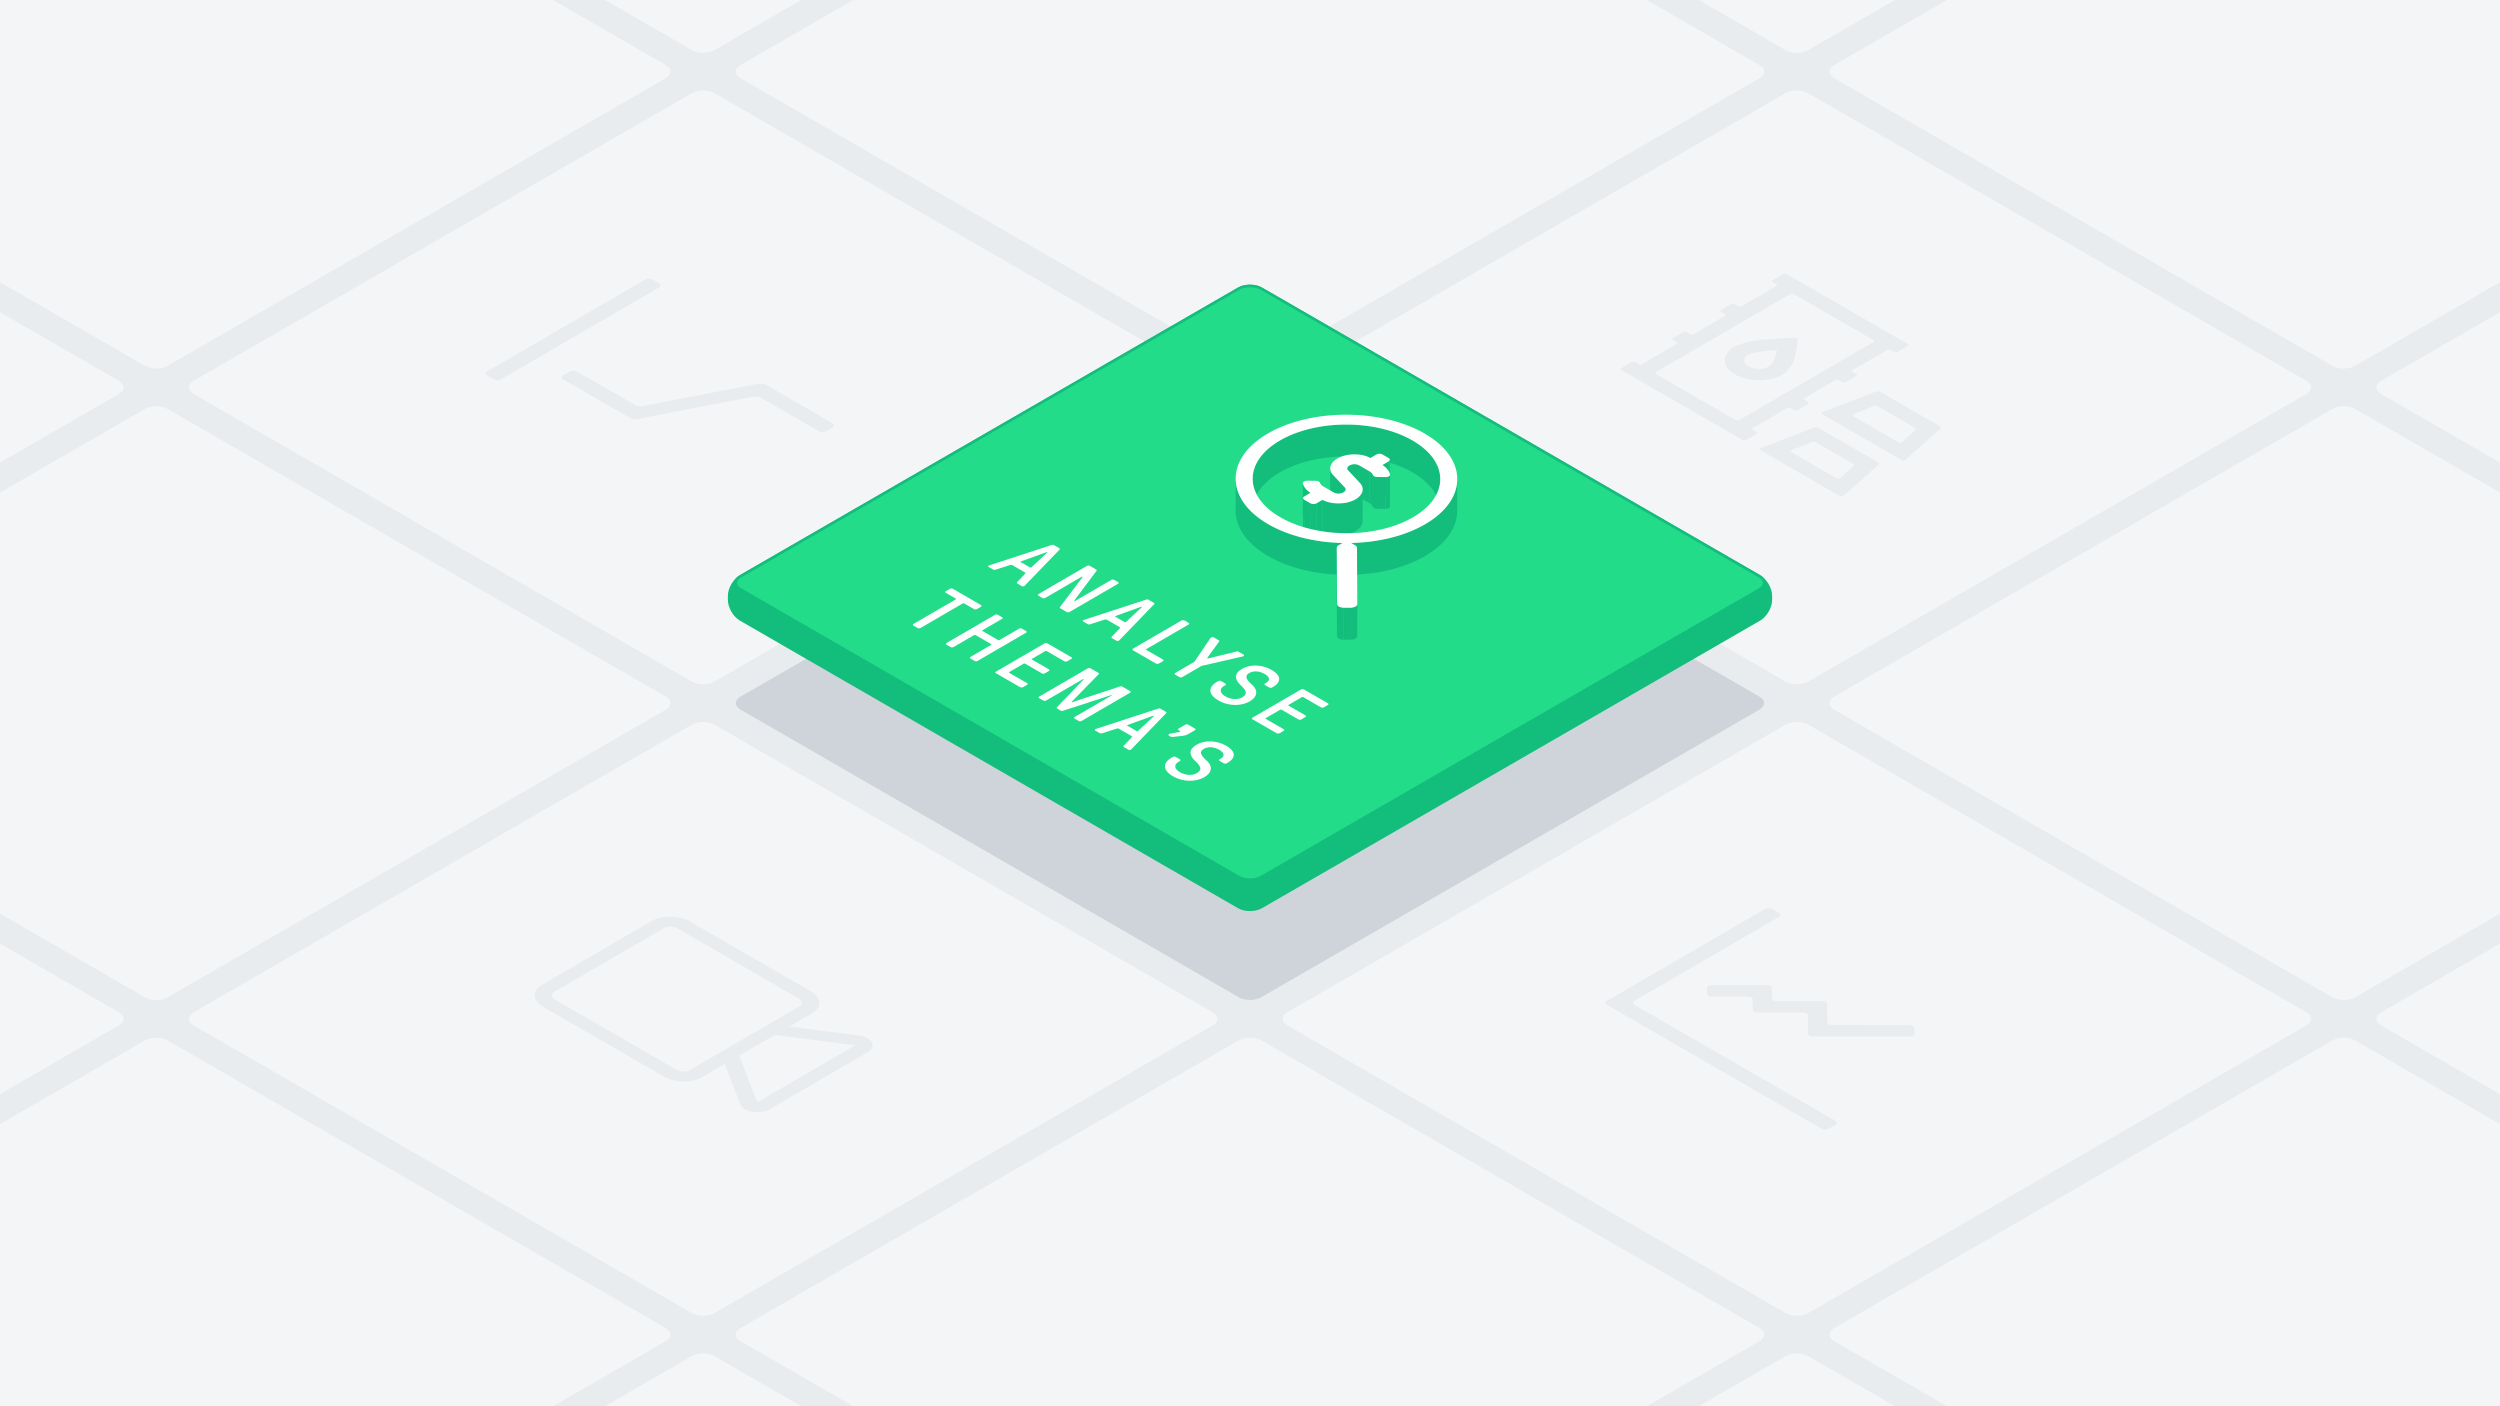 <svg xmlns="http://www.w3.org/2000/svg" xmlns:xlink="http://www.w3.org/1999/xlink" viewBox="0 0 1920 1080" xmlns:v="https://vecta.io/nano"><style>.G{isolation:isolate}</style><path d="M-20-20h1960v1120H-20z" fill="#e9ecef"/><g fill="#f4f5f7"><use xlink:href="#B"/><path d="M531.34 523.453c4.763 2.75 12.557 2.75 17.32 0l382.68-220.94c4.763-2.75 4.763-7.25 0-10L548.66 71.573c-4.763-2.75-12.557-2.75-17.32 0l-382.68 220.94c-4.763 2.75-4.763 7.25 0 10zm-420-242.487c4.763 2.75 12.557 2.75 17.32 0L511.34 60.025c4.763-2.75 4.763-7.25 0-10L128.66-170.914c-4.763-2.75-12.557-2.75-17.32 0l-382.68 220.94c-4.763 2.75-4.763 7.25 0 10zm1260 727.461c4.763 2.75 12.557 2.75 17.32 0l382.68-220.94c4.763-2.75 4.763-7.25 0-10l-382.68-220.94c-4.763-2.75-12.557-2.75-17.32 0l-382.68 220.94c-4.763 2.75-4.763 7.25 0 10zm420 242.488c4.763 2.75 12.557 2.75 17.32 0l382.68-220.941c4.763-2.75 4.763-7.25 0-10l-382.68-220.94c-4.763-2.75-12.557-2.75-17.32 0l-382.68 220.941c-4.763 2.75-4.763 7.25 0 10z"/><path d="M531.34 1008.428c4.763 2.75 12.557 2.75 17.32 0l382.68-220.941c4.763-2.75 4.763-7.25 0-10l-382.68-220.94c-4.763-2.75-12.557-2.75-17.32 0L148.66 777.488c-4.763 2.75-4.763 7.25 0 10zm-420-242.487c4.763 2.75 12.557 2.75 17.32 0L511.34 545c4.763-2.75 4.763-7.25 0-10L128.66 314.06c-4.763-2.75-12.557-2.75-17.32 0L-271.34 535c-4.763 2.75-4.763 7.25 0 10zm-420-242.488c4.763 2.75 12.557 2.75 17.32 0l382.68-220.94c4.763-2.75 4.763-7.25 0-10l-382.68-220.94c-4.763-2.75-12.557-2.75-17.32 0l-382.68 220.94c-4.763 2.75-4.763 7.25 0 10zm1260 727.462c4.763 2.75 12.557 2.75 17.32 0l382.68-220.941c4.763-2.75 4.763-7.25 0-10L968.66 799.035c-4.763-2.75-12.557-2.75-17.32 0l-382.68 220.94c-4.763 2.75-4.763 7.25 0 10zm420 242.485c4.763 2.75 12.557 2.75 17.32 0l382.68-220.94c4.763-2.75 4.763-7.25 0-10l-382.68-220.94c-4.763-2.75-12.557-2.75-17.32 0l-382.68 220.94c-4.763 2.75-4.763 7.25 0 10zm-1260-242.485c4.763 2.75 12.557 2.75 17.32 0l382.68-220.94c4.763-2.75 4.763-7.25 0-10l-382.68-220.94c-4.763-2.75-12.557-2.75-17.32 0l-382.68 220.94c-4.763 2.75-4.763 7.25 0 10zm-420-242.487c4.763 2.75 12.557 2.75 17.32 0l382.68-220.94c4.763-2.75 4.763-7.25 0-10l-382.68-220.94c-4.763-2.75-12.557-2.75-17.32 0l-382.68 220.94c-4.763 2.75-4.763 7.25 0 10zm840 484.972c4.763 2.75 12.557 2.75 17.32 0l382.68-220.941c4.763-2.75 4.763-7.25 0-10l-382.68-220.94c-4.763-2.75-12.557-2.75-17.32 0l-382.68 220.94c-4.763 2.75-4.763 7.25 0 10zm840-969.947c4.763 2.75 12.557 2.75 17.32 0l382.68-220.94c4.763-2.75 4.763-7.25 0-10l-382.68-220.94c-4.763-2.75-12.557-2.75-17.32 0l-382.68 220.94c-4.763 2.75-4.763 7.25 0 10zm-420-242.487c4.763 2.75 12.557 2.75 17.32 0l382.68-220.941c4.763-2.75 4.763-7.25 0-10L968.66-170.914c-4.763-2.75-12.557-2.75-17.32 0L568.66 50.026c-4.763 2.75-4.763 7.25 0 10zm-420-242.487c4.763 2.75 12.557 2.75 17.32 0l382.68-220.941c4.763-2.75 4.763-7.25 0-10L548.66-413.4c-4.763-2.75-12.557-2.75-17.32 0L148.66-192.461c-4.763 2.75-4.763 7.25 0 10zm1260 727.461c4.763 2.75 12.557 2.75 17.32 0L2191.34 545c4.763-2.75 4.763-7.25 0-10l-382.68-220.94c-4.763-2.75-12.557-2.75-17.32 0L1408.66 535c-4.763 2.75-4.763 7.25 0 10z"/><path d="M2211.34 1008.428c4.763 2.75 12.557 2.75 17.32 0l382.68-220.941c4.763-2.75 4.763-7.25 0-10l-382.68-220.94c-4.763-2.75-12.557-2.75-17.32 0l-382.68 220.94c-4.763 2.75-4.763 7.25 0 10zm-420-727.462c4.763 2.75 12.557 2.75 17.32 0l382.68-220.941c4.763-2.75 4.763-7.25 0-10l-382.68-220.939c-4.763-2.75-12.557-2.75-17.32 0l-382.68 220.94c-4.763 2.75-4.763 7.25 0 10zm-420-242.487c4.763 2.75 12.557 2.75 17.32 0l382.68-220.941c4.763-2.75 4.763-7.25 0-10L1388.66-413.4c-4.763-2.75-12.557-2.75-17.32 0L988.66-192.461c-4.763 2.75-4.763 7.25 0 10zm840 484.974c4.763 2.75 12.557 2.75 17.32 0l382.68-220.94c4.763-2.75 4.763-7.25 0-10l-382.68-220.94c-4.763-2.75-12.557-2.75-17.32 0l-382.68 220.94c-4.763 2.75-4.763 7.25 0 10z"/></g><use xlink:href="#B" fill="#ced4da"/><use xlink:href="#C" fill="#13bd7c"/><use xlink:href="#C" fill="none" stroke="#13bd7c" stroke-miterlimit="10" stroke-width="2"/><use xlink:href="#D" fill="#22dc8a"/><use xlink:href="#D" fill="none" stroke="#13bd7c" stroke-miterlimit="10" stroke-width="2"/><path d="M1366.284 701.083c1.462.844 1.47 2.23.017 3.074l-111 64.509c-1.453.844-1.445 2.223.017 3.067l154.3 89.084c1.462.844 1.47 2.23.018 3.074l-5.284 3.071a5.868 5.868 0 0 1-5.308 0L1234.1 771.737c-1.462-.844-1.476-2.227-.017-3.074l121.573-70.651a5.88 5.88 0 0 1 5.308 0zm102.893 86.863a1.831 1.831 0 0 1 1.082 1.531l.031 4.376c0 1.191-1.649 2.186-3.736 2.171h-74.248a5.447 5.447 0 0 1-2.675-.638 1.818 1.818 0 0 1-1.079-1.53l-.086-14.055a1.9 1.9 0 0 0-1.11-1.548 5.265 5.265 0 0 0-2.644-.62h-34.868a5.452 5.452 0 0 1-2.675-.638 1.82 1.82 0 0 1-1.079-1.53l-.051-7.907a1.911 1.911 0 0 0-1.113-1.549 5.292 5.292 0 0 0-2.647-.622l-27.544-.059a5.459 5.459 0 0 1-2.67-.64 1.83 1.83 0 0 1-1.084-1.527l-.025-4.379c-.006-1.187 1.643-2.19 3.73-2.168h42.428a5.493 5.493 0 0 1 2.677.644 1.83 1.83 0 0 1 1.084 1.528l.044 7.91a1.905 1.905 0 0 0 1.11 1.548 5.271 5.271 0 0 0 2.645.62h34.868a5.467 5.467 0 0 1 2.678.64 1.828 1.828 0 0 1 1.082 1.531l.079 14.052a1.914 1.914 0 0 0 1.115 1.545 5.276 5.276 0 0 0 2.639.623l59.363.058a5.479 5.479 0 0 1 2.679.633z" fill="#e9ecef"/><g class="G" fill="#e9ecef"><path d="M1442.759 356.823l-27.21 24.134a2.221 2.221 0 0 1-2.06.309 1.451 1.451 0 0 1-.332-.155l-61.465-35.487c-.625-.359-.61-.874-.064-1.227a1.537 1.537 0 0 1 .33-.155l41.377-15.954a3.822 3.822 0 0 1 2.922.151l46.232 26.692c.734.461.865 1.154.27 1.692zm-32.065 10.616a2.339 2.339 0 0 0 2.126.037 1.084 1.084 0 0 0 .266-.192l10.288-9.366c.6-.539.452-1.232-.27-1.692l-28.737-16.592a3.843 3.843 0 0 0-2.922-.151l-15.607 6.3c-.7.251-.963.789-.535 1.191a1.157 1.157 0 0 0 .269.192l35.122 20.277m-11.454-49.451c-.625-.359-.61-.874-.064-1.227a1.506 1.506 0 0 1 .33-.155l41.384-15.958a3.808 3.808 0 0 1 2.916.155l46.231 26.692c.735.461.872 1.15.277 1.688l-27.214 24.137a2.2 2.2 0 0 1-2.054.306 1.268 1.268 0 0 1-.339-.151zm24.146.155c-.7.251-.957.785-.528 1.187a.9.9 0 0 0 .262.195l35.122 20.278a2.336 2.336 0 0 0 2.126.037 1.056 1.056 0 0 0 .266-.192l10.3-9.37c.589-.535.451-1.231-.277-1.688L1441.915 312a3.828 3.828 0 0 0-2.916-.155l-15.613 6.3m-44.749-44.859c-.728 5.128-3.883 10.045-9.167 14.2-10.18 5.99-26.784 5.972-37.063.037s-10.327-15.574-.121-21.506a71.523 71.523 0 0 1 24.471-5.359c8.211-.771 15.407-1.018 15.738-1.018l8.323-.287-.476 4.817a57.654 57.654 0 0 1-1.705 9.116zm-35.656 8.088a17.476 17.476 0 0 0 15.91 0c.266-.155 3.076-1.788 4.987-9.371l.778-3.225-5.566.461c-12.892 1.323-15.894 2.764-16.161 2.919-4.4 2.555-4.373 6.661.052 9.216m122.269-17.149a.812.812 0 0 1 .008 1.533l-7.935 4.612a2.938 2.938 0 0 1-2.647 0l-2.663-1.537a2.925 2.925 0 0 0-2.647 0l-26.438 15.367a.81.81 0 0 0 .008 1.534l2.663 1.537a.814.814 0 0 1 0 1.537l-7.929 4.608a2.925 2.925 0 0 1-2.647 0l-2.663-1.537a2.928 2.928 0 0 0-2.654 0l-23.784 13.821a.812.812 0 0 0 0 1.537l2.662 1.537a.812.812 0 0 1 .009 1.533l-7.929 4.608a2.94 2.94 0 0 1-2.654 0l-2.662-1.537a2.924 2.924 0 0 0-2.648 0l-26.438 15.364a.811.811 0 0 0 .009 1.533l2.662 1.538a.812.812 0 0 1 .009 1.533l-7.935 4.612a2.94 2.94 0 0 1-2.648 0l-93.1-53.749a.814.814 0 0 1-.015-1.537l7.936-4.611a2.941 2.941 0 0 1 2.653 0l2.656 1.534a2.94 2.94 0 0 0 2.654 0l26.438-15.365a.814.814 0 0 0-.014-1.537l-2.656-1.533a.815.815 0 0 1-.009-1.541l7.929-4.608a2.94 2.94 0 0 1 2.654 0l2.656 1.533a2.94 2.94 0 0 0 2.66 0l23.787-13.823a.815.815 0 0 0-.009-1.541l-2.656-1.534a.813.813 0 0 1-.015-1.537l7.929-4.608a2.946 2.946 0 0 1 2.66 0l2.656 1.534a2.931 2.931 0 0 0 2.654 0l26.438-15.365a.814.814 0 0 0-.015-1.537l-2.656-1.533a.814.814 0 0 1-.015-1.537l7.935-4.612a2.94 2.94 0 0 1 2.654 0zM1335.691 322.6l103.064-59.895a.814.814 0 0 0-.015-1.537l-61.2-35.332a2.94 2.94 0 0 0-2.648 0l-103.063 59.894a.813.813 0 0 0 0 1.537l61.2 35.333a2.946 2.946 0 0 0 2.66 0"/></g><path d="M639.539 325.131c1.462.845 1.463 2.227.011 3.071l-5.284 3.071a5.866 5.866 0 0 1-5.3 0l-44.6-25.748a10.557 10.557 0 0 0-6.2-.825l-88.331 17.049a10.526 10.526 0 0 1-6.2-.826l-51.179-29.548c-1.462-.844-1.47-2.223-.018-3.067l5.291-3.075a5.851 5.851 0 0 1 5.294 0l44.6 25.748a10.588 10.588 0 0 0 6.2.826l88.273-17.09a10.607 10.607 0 0 1 6.2.826zM506.285 217.657c1.462.844 1.463 2.226.01 3.07l-121.573 70.651a5.853 5.853 0 0 1-5.3 0l-5.325-3.075c-1.462-.844-1.469-2.222-.01-3.07l121.573-70.651a5.866 5.866 0 0 1 5.3 0zM666.2 797.307c4.909 2.834 5.675 7.7.207 10.841l-75.484 43.866c-5.436 3.159-13.839 2.732-18.742-.1a7.636 7.636 0 0 1-3.708-4.081l-11.869-30.64-17.562 10.207c-7.758 4.508-20.895 4.2-29.354-.686L417.333 773.4c-8.453-4.88-9.037-12.492-1.279-17l84.707-49.227c7.751-4.5 20.9-4.194 29.354.686l92.354 53.321c8.46 4.884 9.031 12.5 1.279 17l-17.564 10.208 52.961 6.789a18.141 18.141 0 0 1 7.055 2.13zm-136.62 24.632l84.706-49.226c2.525-1.468 1.956-4.251-1.211-6.079l-92.354-53.321c-3.167-1.828-7.974-2.149-10.5-.681l-84.707 49.226c-2.524 1.467-1.955 4.25 1.212 6.078l92.354 53.321c3.167 1.828 7.973 2.149 10.5.682m51.92 24.631l75.338-43.782-61.781-7.936-27.293 15.858 13.754 35.432-.023.428" fill="#e9ecef"/><g class="G"><g fill="#13bd7c"><path d="M1067.359 353.049l-.069 24.455a1.631 1.631 0 0 1-.953 1.334l.07-24.455a1.628 1.628 0 0 0 .952-1.334z"/><path d="M1066.407 354.383l-.07 24.455-4.694 2.728.07-24.455 4.694-2.728zm-31.781 29.847l.069-24.455a2.872 2.872 0 0 1 1.685-2.292 8.007 8.007 0 0 1 7.228-.228l-.069 24.455a8 8 0 0 0-7.228.228 2.87 2.87 0 0 0-1.685 2.292z"/><path d="M1051.768 361.966l-.07 24.454-8.159-4.71.069-24.455 8.16 4.711zm-30.214 22.254l.069-24.455a7.154 7.154 0 0 0 2.121 4.921l-.07 24.455a7.157 7.157 0 0 1-2.12-4.921z"/><path d="M1057.564 366.311l-.069 24.455a4.5 4.5 0 0 1-2.172-.543 2.219 2.219 0 0 1-.981-1.034 5.813 5.813 0 0 0-2.644-2.769l.07-24.454a5.818 5.818 0 0 1 2.643 2.768 2.219 2.219 0 0 0 .981 1.034 4.507 4.507 0 0 0 2.172.543z"/><path d="M1064.209 366.4l-.07 24.455-6.644-.089.069-24.455 6.645.089z"/><path d="M1067.577 364.535l-.069 24.455c0 1.03-1.527 1.892-3.369 1.865l.07-24.455c1.842.027 3.365-.835 3.368-1.865zm38.53 3.456l-.069 24.455c.03-10.738-7.065-21.492-21.272-29.7-28.24-16.3-73.767-16.3-101.823 0-13.938 8.1-20.915 18.684-20.945 29.284l.069-24.455c.03-10.6 7.007-21.185 20.945-29.284 28.056-16.305 73.584-16.305 101.823 0 14.207 8.209 21.303 18.962 21.272 29.7zm-73.189 6.497l-.069 24.454-9.175-9.801.07-24.455 9.174 9.802z"/><path d="M1033.476 375.8l-.069 24.455a1.911 1.911 0 0 0-.558-1.315l.069-24.454a1.9 1.9 0 0 1 .558 1.314zm-32.949 19.7l.069-24.455a1.07 1.07 0 0 0 .033.266c.67 2.672 2.721 5.171 5.831 7.158l-.069 24.455c-3.111-1.987-5.161-4.486-5.832-7.159a1.055 1.055 0 0 1-.032-.265z"/><path d="M1000.742 406.978l.069-24.454a1.642 1.642 0 0 0 .971 1.352l-.07 24.455a1.643 1.643 0 0 1-.97-1.353zm14.957-23.12l-.069 24.455-4.65 2.702.07-24.455 4.649-2.702z"/><path d="M1006.423 386.556l-.069 24.455-4.642-2.68.07-24.455 4.641 2.68z"/><path d="M1011.05 386.56l-.07 24.455a5.091 5.091 0 0 1-4.626 0l.069-24.455a5.093 5.093 0 0 0 4.627 0zm35.498-10.745l-.069 24.455c-.008 2.778-1.894 5.558-5.472 7.637-7.073 4.111-18.342 4.254-25.377.406l.069-24.455c7.035 3.848 18.3 3.7 25.377-.406 3.578-2.079 5.465-4.859 5.472-7.637zm72.631-7.786l-.07 24.455c-.035 12.531-8.273 25.043-24.728 34.606-15.712 9.131-36.075 13.908-56.73 14.38l.07-24.454c20.654-.472 41.017-5.25 56.729-14.381 16.456-9.563 24.693-22.075 24.729-34.606zM948.92 392l.069-24.455c-.036 12.695 8.345 25.408 25.126 35.1 15.815 9.13 36.238 13.9 56.86 14.39l-.07 24.455c-20.621-.486-41.044-5.26-56.859-14.391-16.781-9.693-25.162-22.407-25.126-35.099z"/></g><g fill="#fff"><path d="M1042.408 463.982c.009 1.577-2.18 2.849-4.9 2.845h-5.728a7.1 7.1 0 0 1-3.485-.833 2.483 2.483 0 0 1-1.45-2.016l-.243-43.225a2.5 2.5 0 0 1 1.433-2.016l2.937-1.707c-20.622-.486-41.045-5.26-56.86-14.39-33.347-19.253-33.523-50.454-.392-69.707s86.988-19.25 120.335 0 33.516 50.45.392 69.7c-15.712 9.131-36.075 13.909-56.729 14.381l2.988 1.725a2.449 2.449 0 0 1 1.455 2.009zm-59.064-66.706c28.24 16.3 73.767 16.3 101.823 0s27.9-42.679-.332-58.98-73.767-16.3-101.823 0-27.907 42.675.332 58.979m61.079-26.381c3.79 4.047 2.413 9.211-3.347 12.558-7.072 4.111-18.342 4.254-25.377.406l-4.649 2.7a5.093 5.093 0 0 1-4.627 0l-4.641-2.68c-1.284-.74-1.3-1.938-.022-2.679l4.7-2.732c-3.11-1.987-5.161-4.486-5.831-7.158-.287-1.143 1.337-2.153 3.335-2.131l6.638.092a4.528 4.528 0 0 1 2.178.544 2.181 2.181 0 0 1 .975 1.034 5.866 5.866 0 0 0 2.644 2.768l8.159 4.711a8.01 8.01 0 0 0 7.235-.232c1.713-1 2.175-2.477 1.125-3.605l-9.174-9.8c-3.784-4.051-2.407-9.215 3.353-12.563 7.066-4.106 18.342-4.254 25.37-.4l4.65-2.7a5.112 5.112 0 0 1 4.633 0l4.648 2.684c1.277.737 1.283 1.939.009 2.68l-4.694 2.728c3.1 1.99 5.161 4.493 5.831 7.158.287 1.143-1.337 2.161-3.335 2.131l-6.645-.089a4.507 4.507 0 0 1-2.172-.543 2.219 2.219 0 0 1-.981-1.034 5.818 5.818 0 0 0-2.643-2.768l-8.16-4.711a8.007 8.007 0 0 0-7.228.228c-1.719 1-2.175 2.485-1.125 3.605z"/></g><g fill="#13bd7c"><path d="M1026.848 463.978l-.069 24.455-.244-43.225.07-24.455.243 43.225zm15.56.004l-.07 24.454c.009 1.578-2.179 2.85-4.9 2.846l.07-24.455c2.72.004 4.909-1.268 4.9-2.845z"/><path d="M1037.511 466.827l-.07 24.455h-5.727l.069-24.455h5.728z"/><path d="M1031.783 466.827l-.069 24.455a7.1 7.1 0 0 1-3.486-.833 2.481 2.481 0 0 1-1.449-2.016l.069-24.455a2.483 2.483 0 0 0 1.45 2.016 7.1 7.1 0 0 0 3.485.833z"/></g></g><g fill="#fff"><path d="M912.817 478.339a.693.693 0 0 1 .013 1.309l-32.43 18.844c-.336.195-.335.453.01.652l12.712 7.34a.7.7 0 0 1 .007 1.312l-3.1 1.8a2.512 2.512 0 0 1-2.266 0l-17.539-10.126a.694.694 0 0 1-.007-1.312l37.215-21.627a2.5 2.5 0 0 1 2.26 0zm-52.925 13.138a3.158 3.158 0 0 1-.792.653 1.968 1.968 0 0 1-1.757-.1l-3.288-1.9a.667.667 0 0 1-.235-1.113l6.13-6.454c.393-.362.225-.789-.286-1.084l-9.424-5.441a2.425 2.425 0 0 0-1.872-.162l-11.123 3.572a2.546 2.546 0 0 1-1.923-.133l-3.288-1.9c-.568-.328-.57-.785-.171-1.018a5.481 5.481 0 0 1 1.124-.46l47.261-15.431a2.43 2.43 0 0 1 1.922.133l3.972 2.292c.51.3.627.752.235 1.114zm3.824-13.731a.827.827 0 0 0 1.068-.1l12.047-11.269c.171-.166.228-.265.113-.331l-.115-.067c-.115-.066-.28-.029-.566.07l-19.421 7.011c-.565.2-.5.424-.162.62l7.036 4.062m-5.099-30.695a.693.693 0 0 1 .014 1.309l-37.215 21.627a2.506 2.506 0 0 1-2.266 0l-4.712-2.72c-.619-.358-.678-.657-.229-1.243l16.954-22.478c.284-.365.283-.491.111-.59a.716.716 0 0 0-.674.066l-27.853 16.187a2.518 2.518 0 0 1-2.266 0l-2.9-1.674a.693.693 0 0 1 0-1.309L834.8 434.6a2.5 2.5 0 0 1 2.253 0l4.712 2.721c.625.361.684.652.236 1.246l-16.726 22.346c-.284.357-.284.49-.111.589a.725.725 0 0 0 .674-.066l27.631-16.057a2.5 2.5 0 0 1 2.259 0zm-71.37 2.489a3.145 3.145 0 0 1-.785.656 1.968 1.968 0 0 1-1.757-.1l-3.3-1.9a.667.667 0 0 1-.235-1.113l6.13-6.455c.393-.361.225-.789-.286-1.084l-9.417-5.437a2.415 2.415 0 0 0-1.872-.162l-11.123 3.572a2.562 2.562 0 0 1-1.923-.133l-3.294-1.9c-.568-.328-.571-.785-.171-1.017a5.239 5.239 0 0 1 1.13-.457l47.256-15.435a2.437 2.437 0 0 1 1.923.133L813.5 421c.511.3.628.752.229 1.109zm3.831-13.728a.836.836 0 0 0 1.068-.1l12.041-11.272c.171-.166.227-.266.112-.332l-.108-.063c-.115-.066-.287-.033-.572.067l-19.419 7.015c-.565.195-.5.424-.162.619l7.043 4.066m163.957 66.908c.511.3.629.818.064 1.146a4.912 4.912 0 0 1-1.353.461l-31.016 7.107-14.716 8.552a2.5 2.5 0 0 1-2.259 0l-3.18-1.836a.694.694 0 0 1-.007-1.312l14.716-8.552 12.169-17.982a2.459 2.459 0 0 1 .791-.785 2.21 2.21 0 0 1 1.979.033l3.748 2.164c.511.3.627.619.235 1.113l-8.866 12.253c-.234.262-.284.424-.054.557s.5.1.961-.033l21.124-5.176a2.332 2.332 0 0 1 1.923.133zm64.754 37.384a.693.693 0 0 1 .013 1.309l-3.1 1.8a2.5 2.5 0 0 1-2.266 0l-13.5-7.8a1.158 1.158 0 0 0-1.132 0l-10.149 5.9c-.337.2-.342.457 0 .656l12.885 7.439a.693.693 0 0 1 0 1.309l-3.1 1.8a2.5 2.5 0 0 1-2.253 0l-12.89-7.432a1.16 1.16 0 0 0-1.133 0l-11 6.392c-.336.2-.335.454.01.653l13.618 7.863a.694.694 0 0 1 .008 1.312l-3.1 1.8a2.5 2.5 0 0 1-2.266 0l-18.445-10.649a.694.694 0 0 1-.007-1.312l37.215-21.625a2.5 2.5 0 0 1 2.259 0zm-43.132-25.555c7.265 4.2 7.688 9.142 1.034 13.009l-.73.423a2.5 2.5 0 0 1-2.265 0l-3.122-1.8a.693.693 0 0 1 0-1.309l.729-.424c3.387-1.968 2.915-4.526-1.114-6.852s-8.5-2.555-11.713-.686c-3.5 2.031-2.973 4.42 2.2 9.109 4.779 4.324 3.96 9.208-1.9 12.614-6.769 3.933-16.558 3.638-24.047-.686-7.777-4.489-8.2-10.159-1.042-14.32l.9-.524a2.506 2.506 0 0 1 2.266 0l3.173 1.832a.694.694 0 0 1 .007 1.312l-.9.524c-3.837 2.23-3.418 5.537 1.013 8.1 4.138 2.388 9.4 2.687 12.84.689 3.895-2.263 3.645-4.884-.84-9.046-5.175-4.751-5.48-9.175.66-12.743 6.704-3.907 15.872-3.251 22.851.778zm-188.674-29.898a.692.692 0 0 1 0 1.308l-37.215 21.628a2.5 2.5 0 0 1-2.26 0l-3.122-1.8a.694.694 0 0 1-.007-1.312l15.788-9.175c.336-.2.335-.461 0-.657l-11.92-6.882a1.17 1.17 0 0 0-1.133 0l-15.788 9.175a2.5 2.5 0 0 1-2.259 0l-3.122-1.8a.694.694 0 0 1-.007-1.312l37.212-21.62a2.5 2.5 0 0 1 2.265 0l3.123 1.8a.692.692 0 0 1 0 1.308l-14.941 8.683c-.336.195-.328.457.01.652l11.92 6.882a1.154 1.154 0 0 0 1.127 0l14.944-8.685a2.506 2.506 0 0 1 2.266 0z"/><path d="M753.362 464.657a.694.694 0 0 1 .007 1.312l-3.1 1.8a2.5 2.5 0 0 1-2.265 0l-7.489-4.324a1.157 1.157 0 0 0-1.133 0l-32.42 18.84a2.506 2.506 0 0 1-2.266 0l-3.122-1.8a.693.693 0 0 1 0-1.309l32.42-18.84c.343-.2.335-.461 0-.657l-7.547-4.357a.694.694 0 0 1-.007-1.312l3.1-1.8a2.506 2.506 0 0 1 2.266 0zm69.407 40.072a.694.694 0 0 1 .008 1.313l-3.1 1.8a2.5 2.5 0 0 1-2.265 0l-13.5-7.8a1.157 1.157 0 0 0-1.133 0l-10.149 5.9c-.336.195-.328.457.01.652l12.884 7.439a.694.694 0 0 1 0 1.309l-3.1 1.8a2.506 2.506 0 0 1-2.26 0l-12.884-7.439a1.17 1.17 0 0 0-1.133 0l-10.998 6.397c-.336.2-.335.461 0 .657l13.619 7.862a.694.694 0 0 1 .007 1.312l-3.1 1.8a2.5 2.5 0 0 1-2.265 0l-18.445-10.649a.7.7 0 0 1-.008-1.313l37.216-21.627a2.5 2.5 0 0 1 2.265 0zm94.889 54.784a.7.7 0 0 1 .008 1.313l-5.075 2.949a11.1 11.1 0 0 1-4.631 1.375l-6.894.788a3.7 3.7 0 0 1-2.319-.361l-.8-.461c-.792-.457-.68-.98-.065-1.338a2.732 2.732 0 0 1 .9-.331l7.177-1.346c.623-.1.564-.52.219-.719l-.964-.556a.693.693 0 0 1 0-1.309l5.074-2.949a2.506 2.506 0 0 1 2.26 0zm24.118 13.271c7.266 4.194 7.688 9.141 1.034 13.008l-.736.428a2.5 2.5 0 0 1-2.265 0l-3.116-1.8a.694.694 0 0 1-.007-1.312l.735-.428c3.381-1.965 2.915-4.519-1.12-6.849s-8.5-2.554-11.707-.689c-3.5 2.035-2.979 4.423 2.2 9.108 4.778 4.324 3.959 9.209-1.908 12.618-6.762 3.93-16.552 3.635-24.041-.689-7.776-4.49-8.209-10.155-1.048-14.317l.9-.524a2.506 2.506 0 0 1 2.266 0l3.179 1.836a.693.693 0 0 1 0 1.309l-.9.523c-3.831 2.227-3.418 5.537 1.013 8.1 4.144 2.392 9.4 2.687 12.847.686 3.888-2.26 3.65-4.881-.847-9.043-5.175-4.751-5.48-9.175.667-12.746 6.708-3.903 15.878-3.248 22.854.781zM869.1 575.18a3.312 3.312 0 0 1-.792.652 1.977 1.977 0 0 1-1.757-.1l-3.288-1.9a.667.667 0 0 1-.229-1.117l6.13-6.454c.393-.362.218-.786-.292-1.08l-9.424-5.441a2.414 2.414 0 0 0-1.866-.166l-11.123 3.572a2.578 2.578 0 0 1-1.929-.129l-3.288-1.9c-.568-.329-.564-.789-.171-1.018a5.161 5.161 0 0 1 1.124-.461l47.26-15.43a2.447 2.447 0 0 1 1.929.129l3.972 2.292c.51.3.621.756.229 1.117zm3.824-13.731a.841.841 0 0 0 1.074-.1l12.041-11.272c.165-.162.228-.258.113-.325l-.115-.066c-.115-.066-.287-.033-.566.063l-19.415 7.015c-.565.195-.513.424-.168.623l7.036 4.062m-5.092-30.703a.7.7 0 0 1 .008 1.313l-37.215 21.627a2.506 2.506 0 0 1-2.266 0l-3.007-1.736a.7.7 0 0 1-.008-1.313l28.31-16.451c.2-.119.211-.228.108-.288a.726.726 0 0 0-.511 0l-36.64 11.892a2.445 2.445 0 0 1-2.158-.129l-2.381-1.375c-.626-.361-.736-.755-.23-1.249l20.41-21.262c.127-.133.108-.233.017-.285a.577.577 0 0 0-.521.052l-28.309 16.448a2.506 2.506 0 0 1-2.266 0l-3.007-1.736a.694.694 0 0 1-.007-1.312l37.215-21.628a2.5 2.5 0 0 1 2.265 0l5.791 3.344c.626.361.736.755.23 1.242l-20.533 21.008c-.11.1-.053.212.075.285a.607.607 0 0 0 .494.043l36.2-11.962a2.433 2.433 0 0 1 2.146.129z"/></g><defs ><path id="B" d="M951.34,765.94c4.763,2.75,12.557,2.75,17.32,0L1351.34,545c4.763-2.75,4.763-7.25,0-10L968.66,314.06c-4.763-2.75-12.557-2.75-17.32,0L568.66,535c-4.763,2.75-4.763,7.25,0,10Z"/><path id="C" d="M951.34,696.658c4.763,2.75,12.557,2.75,17.32,0l382.68-220.94c4.763-2.75,8.66-9.5,8.66-15v-3.094c0-5.5-3.9-12.25-8.66-15L968.66,221.684c-4.763-2.75-12.557-2.75-17.32,0L568.66,442.624c-4.763,2.75-8.66,9.5-8.66,15v3.094c0,5.5,3.9,12.25,8.66,15Z"/><path id="D" d="M951.34,673.564c4.763,2.75,12.557,2.75,17.32,0l382.68-220.94c4.763-2.75,4.763-7.25,0-10L968.66,221.684c-4.763-2.75-12.557-2.75-17.32,0L568.66,442.624c-4.763,2.75-4.763,7.25,0,10Z"/></defs></svg>